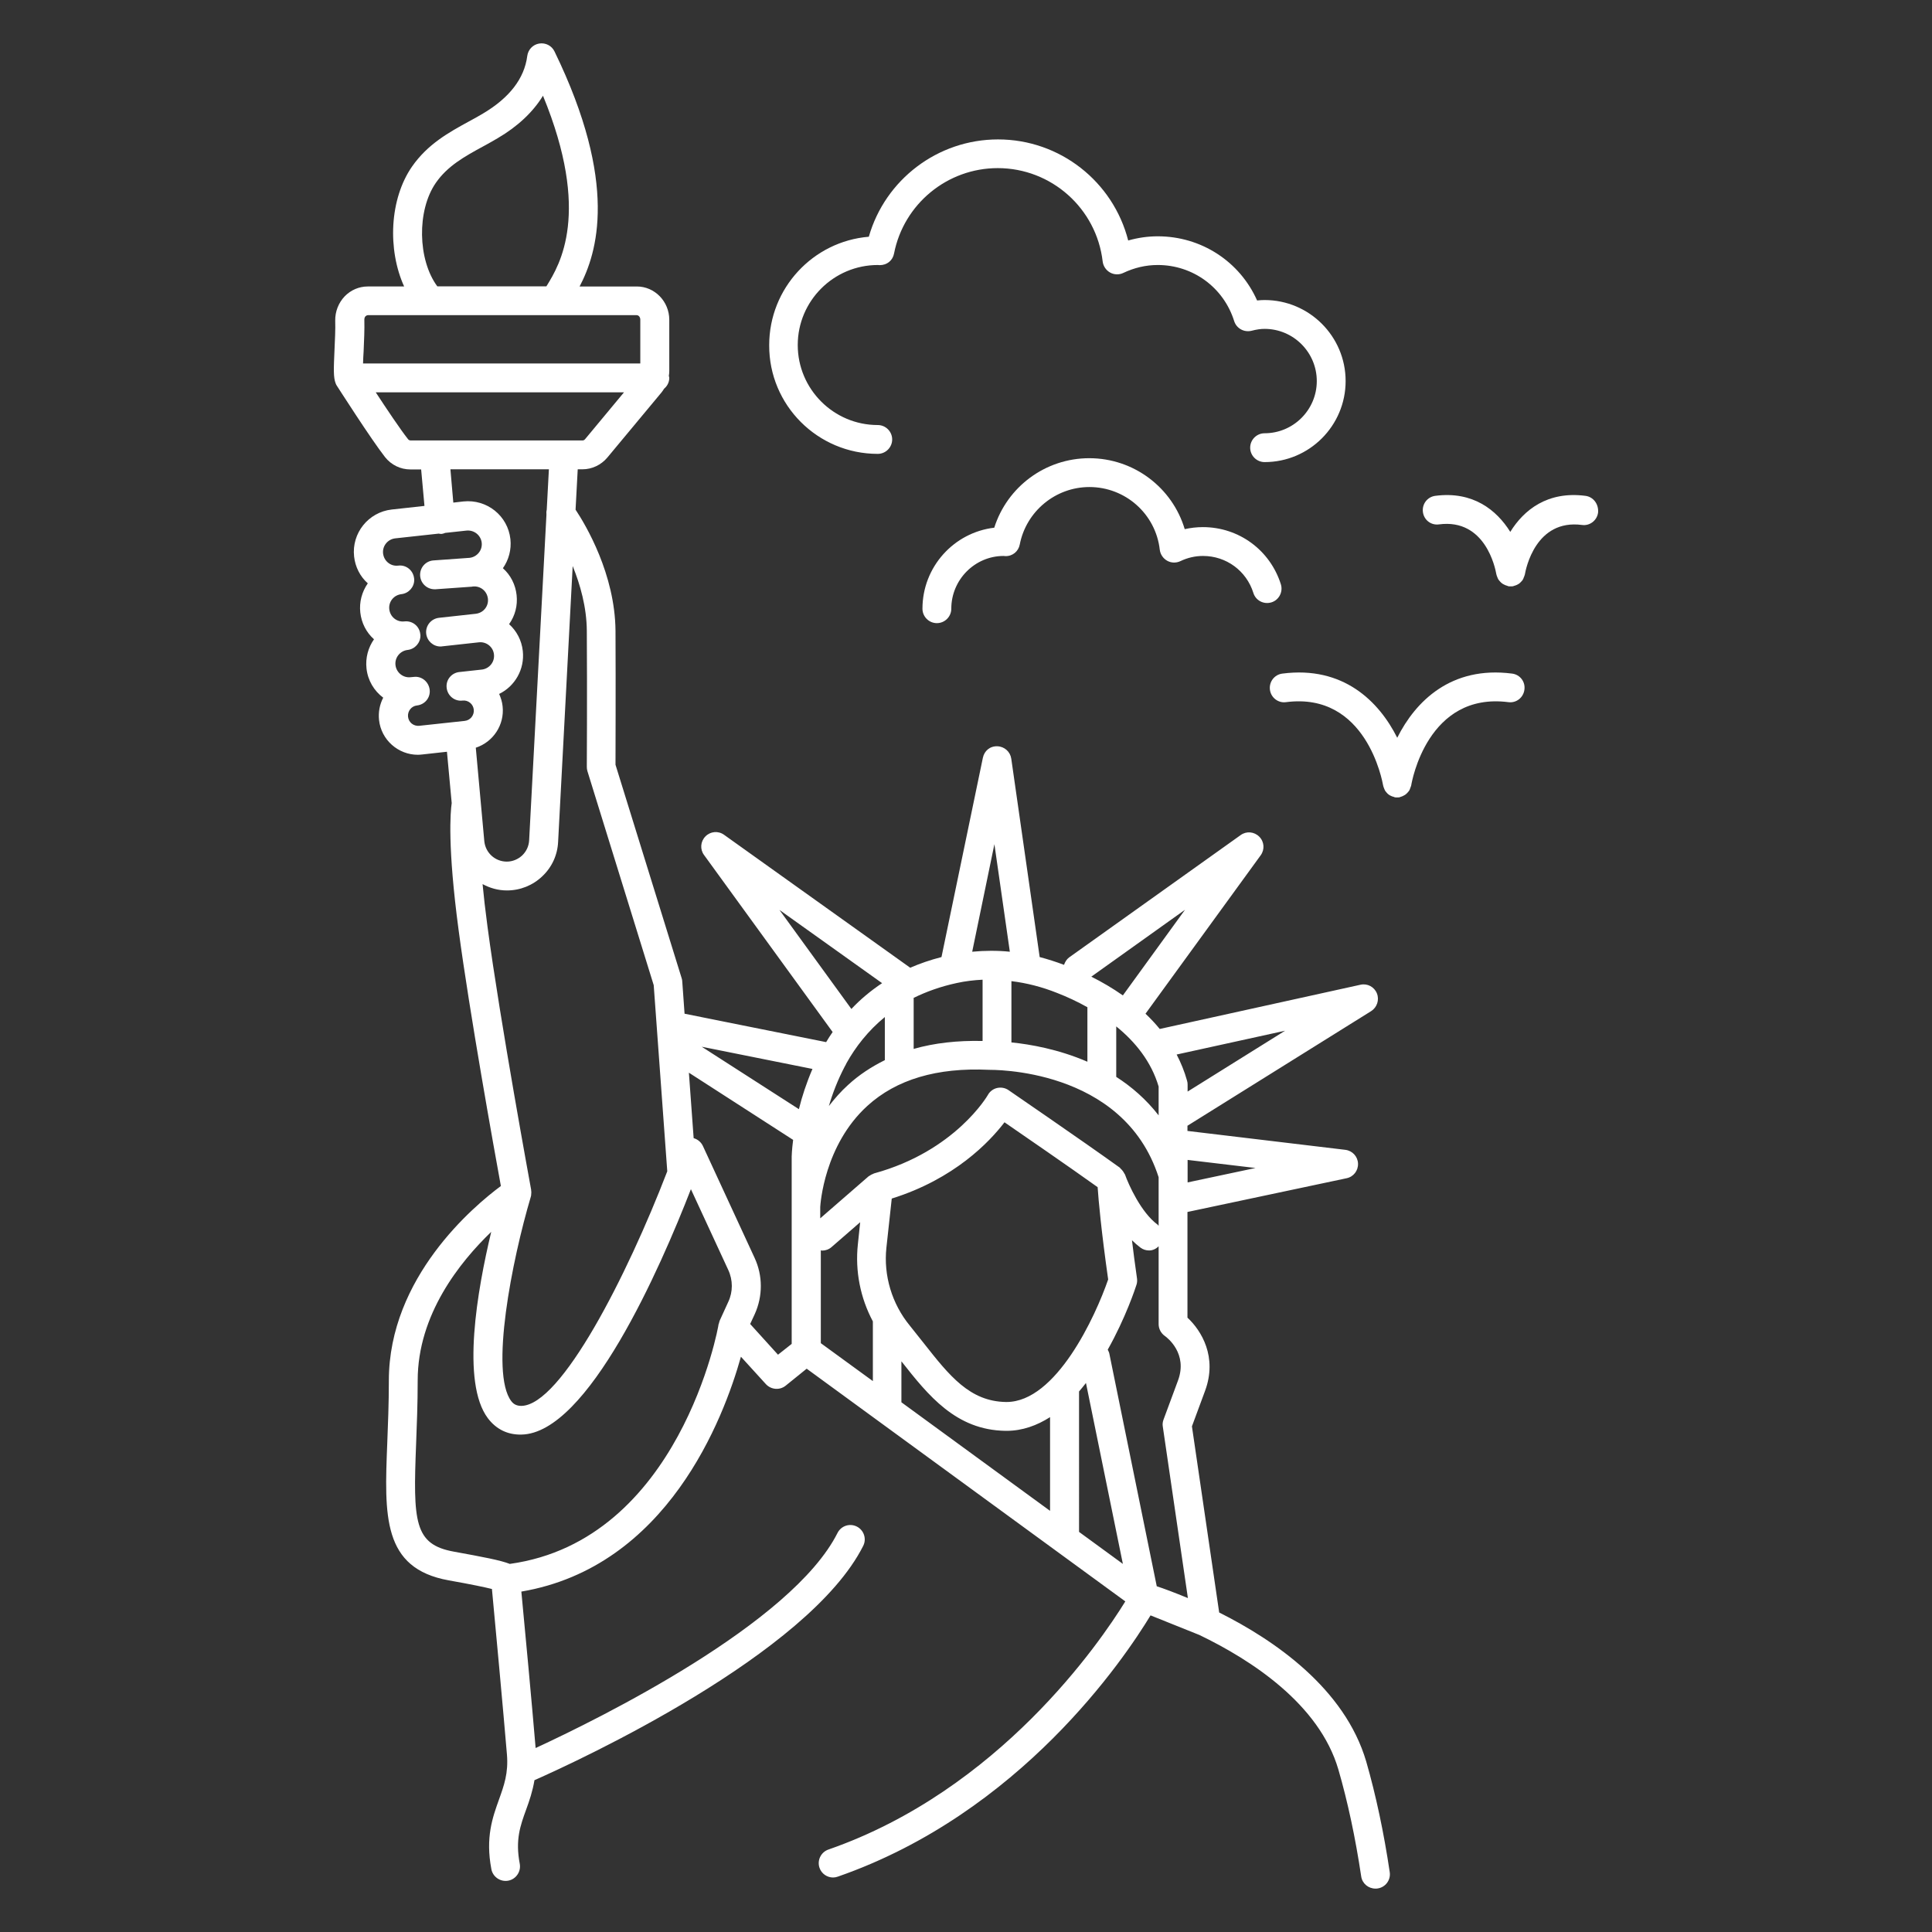 <svg id="Layer_1" enable-background="new 0 0 134 134" height="512" viewBox="0 0 134 134" width="512"
     xmlns="http://www.w3.org/2000/svg" fill="#FFFFFF">
    <rect x="0" y="0" width="134" height="134" fill="#333333" stroke="none"/>
    <g>
        <path d="m84.56 111.84-1.89-12.91.91-2.46c.87-2.35-.25-4.18-1.22-5.08v-7.33l11.04-2.34c.48-.1.81-.53.79-1.02s-.39-.89-.88-.95l-10.95-1.31v-.36l12.74-7.95c.41-.26.58-.78.4-1.23s-.66-.71-1.14-.6l-13.89 3.06c-.01 0-.02.01-.03.01-.31-.38-.64-.73-.99-1.06l7.99-10.99c.29-.4.25-.94-.1-1.29s-.89-.4-1.29-.11l-11.89 8.48c-.18.13-.29.32-.36.52-.56-.21-1.12-.39-1.69-.54l-1.97-13.76c-.07-.48-.47-.84-.96-.86-.52-.02-.91.32-1.01.8l-2.87 13.82c-.78.2-1.5.45-2.17.74l-12.91-9.22c-.4-.29-.95-.24-1.29.11-.35.35-.39.9-.1 1.29l8.92 12.28c-.16.23-.31.46-.45.7l-9.82-1.97-.16-2.24c0-.08-.02-.15-.04-.22l-4.59-14.81c0-.88.02-5.35 0-9.28-.03-3.93-2.06-7.34-2.77-8.41l.15-2.8h.33c.66 0 1.29-.3 1.72-.81l3.76-4.52c.07-.08.12-.17.18-.26.22-.18.36-.45.36-.75 0-.05-.02-.09-.03-.14.02-.11.03-.23.03-.34v-3.55c0-1.27-1.01-2.31-2.25-2.31h-3.97c1.22-2.32 2.72-7.13-1.74-16.3-.19-.4-.62-.62-1.06-.55s-.77.42-.83.86c-.2 1.57-1.24 2.91-3.08 4-.31.19-.63.36-.96.54-1.41.77-2.86 1.57-3.95 3.13-1.57 2.26-1.71 5.77-.55 8.32h-2.52c-.6 0-1.17.24-1.6.68-.43.45-.67 1.06-.66 1.69.02.6-.02 1.37-.05 2.04-.06 1.34-.08 1.9.08 2.31.02.06.05.11.08.16.1.15 2.37 3.71 3.35 4.96.43.54 1.07.85 1.75.85h.75l.23 2.53-2.27.25c-1.62.18-2.79 1.64-2.61 3.26.08.72.41 1.38.95 1.86-.41.59-.6 1.3-.52 2.02s.41 1.38.95 1.86c-.4.57-.6 1.28-.52 2.02.09.84.53 1.56 1.16 2.03-.24.46-.35 1-.29 1.55.15 1.38 1.33 2.41 2.69 2.41.1 0 .2-.01.3-.02l1.72-.19.33 3.56c-.09.63-.3 2.98.48 8.82.76 5.72 2.47 15.23 2.93 17.74-1.86 1.38-7.77 6.32-7.77 13.5 0 1.59-.06 3.05-.11 4.33-.2 5.04-.35 8.69 4.26 9.52 1.63.29 2.52.48 3 .6.19 2 .81 8.7 1.04 11.47.11 1.3-.2 2.15-.55 3.13-.44 1.23-.95 2.62-.53 4.83.1.54.63.9 1.17.8s.9-.63.8-1.17c-.32-1.67.04-2.65.45-3.78.22-.6.44-1.25.57-2.02 3.1-1.37 19.01-8.72 22.8-16.25.25-.49.05-1.09-.44-1.34-.5-.25-1.09-.05-1.34.44-3.17 6.31-16.59 12.91-20.94 14.92-.23-2.76-.77-8.58-.99-10.85 10.12-1.72 14.02-11.98 15.23-16.29l1.73 1.9c.36.39.96.44 1.37.11l1.46-1.18 22.1 16.14c-1.75 2.84-8.74 13.09-20.59 17.21-.52.18-.8.75-.62 1.27.14.41.53.67.94.67.11 0 .22-.02.33-.06 12.68-4.41 19.87-15.12 21.69-18.12l3.39 1.36c3.55 1.71 8.31 4.77 9.64 9.34.65 2.24 1.18 4.73 1.58 7.4.07.5.5.85.99.85.05 0 .1 0 .15-.01.55-.08.92-.59.84-1.13-.41-2.76-.96-5.34-1.63-7.67-1.49-5.08-6.38-8.43-10.2-10.34zm-18.2-43.66c.59-.13 1.19-.2 1.79-.23v4.25c-1.75-.04-3.34.14-4.78.55v-3.54c.88-.43 1.87-.79 2.99-1.03zm14 13.47v3.37c-.03-.02-.04-.06-.07-.08-1.15-.84-2.02-2.79-2.26-3.47-.01-.03-.03-.05-.05-.08-.02-.05-.06-.1-.09-.15-.05-.07-.1-.13-.17-.19-.02-.02-.03-.05-.06-.07-2.77-1.99-7.66-5.33-7.71-5.37-.23-.16-.52-.21-.79-.15s-.51.24-.64.48c-.02.04-2.26 3.9-7.88 5.44-.01 0-.02.01-.03.01-.03.01-.05.03-.08.04-.09.03-.16.08-.24.13-.02.01-.03.02-.05.03l-3.35 2.91v-.79c.01-.18.27-4.28 3.27-7.01 2.01-1.83 4.82-2.67 8.43-2.5.12.01 9.32-.2 11.77 7.45zm-10.55 15.59c-.01 0-.03 0-.04 0-2.51-.04-3.92-1.82-5.7-4.08-.32-.4-.64-.81-.97-1.22-1.24-1.51-1.83-3.48-1.62-5.41l.37-3.4c4.35-1.36 6.78-3.93 7.82-5.29 1.42.98 4.39 3.02 6.46 4.5.06.9.25 3.02.73 6.4-.88 2.56-3.61 8.5-7.05 8.5zm-8.44-23.71c-.93.46-1.79 1.02-2.55 1.72-.51.46-.94.96-1.33 1.46.25-.86.61-1.8 1.1-2.74.05-.07.08-.15.12-.23.63-1.13 1.5-2.25 2.66-3.2zm-4.45 13.19c.03 0 .07.02.1.02.23 0 .47-.08.66-.25l1.98-1.72-.16 1.53c-.2 1.85.17 3.72 1.04 5.35v4.14l-3.61-2.63v-6.44zm5.61 7.71c1.85 2.35 3.77 4.76 7.21 4.81h.07c1.1 0 2.11-.37 3.02-.95v6.5l-10.31-7.53v-2.83zm12.31 2.08c.17-.19.32-.39.48-.59l2.56 12.55-3.04-2.22zm7.55 14.33c-.92-.38-1.67-.66-2.16-.82l-3.29-16.14c-.02-.1-.07-.18-.11-.27 1.25-2.22 1.93-4.3 1.99-4.49.05-.14.06-.3.04-.45-.14-1-.26-1.87-.35-2.65.19.19.39.36.6.52.18.13.38.19.59.19.25 0 .48-.11.66-.29v5.4c0 .32.16.63.43.82.17.12 1.61 1.22.91 3.1l-1 2.7c-.06.16-.08.33-.05.49zm4.69-29.83-4.71 1v-1.56zm2.05-9.52-6.76 4.22v-.49c0-.09-.01-.18-.04-.27-.18-.65-.43-1.25-.72-1.81zm-8.77 3.87v2c-.86-1.11-1.88-1.99-2.94-2.67v-3.5c1.32 1.07 2.43 2.44 2.94 4.17zm-2.48-6.32c-.71-.5-1.45-.93-2.19-1.3l6.5-4.64zm-2.46.82v3.78c-2.01-.87-3.98-1.21-5.27-1.34v-4.25c1.06.13 2.12.4 3.17.82.67.26 1.39.59 2.1.99zm-6.45-11.31 1.07 7.46c-.88-.09-1.75-.08-2.61 0zm-14.91 4.56 7.12 5.08c-.81.54-1.52 1.14-2.13 1.79zm1.35 13.82-6.74-4.33 7.68 1.54c-.42.98-.73 1.93-.94 2.79zm-25.18-64.25c.81-1.17 2-1.83 3.27-2.52.34-.19.68-.37 1.01-.57 1.4-.82 2.46-1.82 3.15-2.95 3.35 8.14 1.15 11.73.28 13.15-.02.03-.03.04-.04.07h-7.57c-1.36-1.84-1.43-5.26-.1-7.18zm-4.96 9.49c0-.13.05-.21.09-.24.03-.03.09-.07.16-.07h18.64c.14 0 .25.14.25.31v3.04h-19.23c.01-.28.02-.58.04-.84.03-.72.07-1.52.05-2.2zm3.03 8.29c-.53-.67-1.5-2.12-2.24-3.25h17.22l-2.7 3.25c-.05.06-.11.09-.18.09h-1.27-8.98-1.65c-.09 0-.15-.03-.2-.09zm2.94 2.09h6.83l-.15 2.81c-.03.11-.03.23-.02.34l-1.2 22.58c-.02.4-.19.77-.48 1.05-.29.27-.67.43-1.07.43-.81 0-1.48-.61-1.56-1.42l-.59-6.48c1.2-.39 2-1.58 1.86-2.87-.03-.3-.12-.59-.24-.86 1.09-.53 1.78-1.71 1.64-2.98-.08-.74-.43-1.39-.95-1.86.42-.59.6-1.3.52-2.02-.08-.72-.41-1.38-.95-1.86.4-.57.6-1.28.52-2.02-.18-1.62-1.63-2.78-3.26-2.61l-.7.08zm-2.16 17.79c-.4.04-.74-.24-.78-.63s.24-.74.62-.78c.55-.06.95-.55.88-1.1s-.56-.95-1.1-.88l-.22.02c-.52.06-.99-.32-1.05-.84s.32-.99.84-1.05c.51-.06.89-.49.89-.99 0-.04 0-.07-.01-.11-.06-.55-.54-.94-1.1-.88-.25.03-.5-.04-.7-.2s-.32-.39-.35-.64.04-.5.2-.7.39-.32.64-.35c.51-.06.89-.49.89-.99 0-.04 0-.07-.01-.11-.06-.55-.55-.95-1.1-.88-.26.03-.5-.04-.7-.2s-.32-.39-.35-.64c-.06-.52.32-.99.84-1.05l3.02-.33c.07.01.13.03.21.02.09-.01.16-.04.24-.07l1.48-.16c.52-.05.99.32 1.05.84s-.32.99-.84 1.05l-2.51.18c-.55.04-.96.52-.92 1.07.04.53.48.93 1 .93h.07l2.54-.18c.01 0 .01 0 .02-.01h.02c.25-.03.5.04.7.2s.32.39.35.64c.03.25-.04.5-.2.7s-.39.32-.64.35l-2.55.28c-.55.06-.95.55-.89 1.1.06.51.49.89.99.89.04 0 .07 0 .11-.01l2.55-.28c.52-.06 1 .32 1.05.84.06.52-.32.99-.84 1.05l-1.55.17s0 0-.01 0c-.55.06-.95.55-.88 1.1.06.55.56.95 1.1.88.19-.02.37.03.52.15s.24.29.26.48c.04.39-.24.74-.63.78zm4.39 10.98c.5.27 1.07.44 1.69.44.92 0 1.79-.35 2.45-.98.67-.63 1.06-1.48 1.1-2.4l1.01-19.12c.52 1.28.97 2.85.98 4.5.03 4.38 0 9.41 0 9.42 0 .1.01.2.04.3l4.6 14.85.94 12.91c-2.78 7.23-7.36 16.23-10.12 16.27-.29 0-.52-.09-.7-.33-1.49-1.97.04-9.75 1.36-14.19 0-.01 0-.03.01-.04.01-.03.01-.07.01-.1.01-.09.02-.18 0-.26 0-.02 0-.04 0-.06-.02-.12-2.16-11.72-3.03-18.27-.15-1.12-.26-2.09-.34-2.94zm1.89 47.15c-.67-.26-1.85-.48-3.88-.85-2.77-.5-2.83-2.08-2.62-7.47.05-1.3.11-2.78.11-4.41 0-4.57 2.93-8.21 5.1-10.3-.96 4.01-2.1 10.45-.23 12.93.57.75 1.35 1.15 2.32 1.13 4.61-.07 9.64-11.56 11.76-17.02l2.59 5.6c.33.71.33 1.52 0 2.22l-.59 1.29c-.03.07-.04.14-.06.21 0 .01-.01.03-.02.04 0 .16-2.7 15-14.48 16.63zm18.6-14.51-1.93-2.13.32-.69c.56-1.24.56-2.66-.01-3.89l-3.59-7.77c-.13-.27-.36-.46-.64-.54l-.33-4.54 7.23 4.66c-.09.7-.1 1.13-.1 1.15v13z"/>
        <path d="m60.88 31.48c.55 0 1-.45 1-1s-.45-1-1-1c-3.06 0-5.55-2.49-5.55-5.55s2.49-5.55 5.56-5.55c.02 0 .11.01.12.01.52 0 .91-.33 1-.81.67-3.43 3.69-5.92 7.19-5.92 3.72 0 6.85 2.79 7.28 6.48.04.32.23.6.51.76s.63.17.92.03c.76-.36 1.56-.55 2.39-.55 2.44 0 4.57 1.56 5.3 3.89.16.51.69.8 1.21.67.35-.09.63-.13.9-.13 2 0 3.62 1.63 3.62 3.62 0 2-1.63 3.62-3.62 3.62-.55 0-1 .45-1 1s.45 1 1 1c3.1 0 5.62-2.52 5.62-5.62s-2.52-5.62-5.62-5.62c-.17 0-.34.01-.52.03-1.2-2.7-3.87-4.45-6.89-4.45-.7 0-1.38.1-2.05.29-1.04-4.07-4.72-7.01-9.03-7.01-4.18 0-7.83 2.79-8.96 6.75-3.87.32-6.91 3.57-6.91 7.52-.02 4.16 3.36 7.54 7.53 7.54z"/>
        <path d="m83.43 36.56c-.43 0-.85.05-1.26.14-.86-2.88-3.53-4.92-6.62-4.92-3.04 0-5.69 1.98-6.59 4.82-2.8.33-4.98 2.72-4.98 5.62 0 .55.45 1 1 1s1-.45 1-1c0-2.02 1.64-3.66 3.63-3.66.01 0 .1.01.11.01.51.02.92-.33 1.01-.81.45-2.3 2.48-3.98 4.83-3.98 2.5 0 4.6 1.87 4.88 4.35.04.32.23.6.51.76s.62.17.92.03c.5-.24 1.03-.36 1.57-.36 1.61 0 3.01 1.03 3.49 2.56.16.53.72.82 1.25.66s.82-.73.66-1.25c-.75-2.38-2.92-3.97-5.41-3.97z"/>
        <path d="m104.88 46.72c-4.24-.55-6.71 1.93-7.97 4.45-1.27-2.53-3.75-5-7.97-4.45-.55.07-.93.57-.86 1.12s.58.94 1.12.86c5.57-.72 6.68 5.5 6.73 5.77 0 .01.01.02.01.04.01.05.03.1.05.15.03.07.05.14.09.2.03.04.06.07.09.11.05.06.1.11.16.15.04.03.08.05.12.07.07.04.14.06.22.08.03.01.05.02.07.03.05.01.1.01.15.01h.01c.05 0 .11 0 .16-.01.03 0 .05-.02.08-.03.07-.02.14-.04.2-.08.05-.02.09-.05.14-.08.06-.04.1-.09.15-.14.04-.04.07-.08.1-.12.04-.06.06-.12.08-.18.02-.05.04-.1.06-.16 0-.01.01-.02.01-.04.04-.26 1.14-6.48 6.73-5.77.56.08 1.05-.32 1.12-.86.08-.55-.3-1.05-.85-1.12z"/>
        <path d="m109.96 34.39c-2.63-.34-4.27.98-5.21 2.5-.95-1.52-2.59-2.84-5.2-2.5-.55.07-.93.57-.86 1.12s.56.94 1.12.86c3.21-.42 3.9 3.04 3.97 3.44 0 .01.01.02.01.04.01.05.03.1.05.15.03.07.05.14.09.2.03.04.06.07.09.11.05.06.1.11.17.16.04.03.08.05.12.07.07.04.15.07.23.09.02.01.04.02.07.03.05.01.1.01.15.01h.02c.05 0 .11 0 .16-.01.03-.01.06-.02.09-.03.07-.02.13-.04.19-.07.05-.03.1-.05.14-.08.05-.04.1-.08.14-.13.04-.04.08-.08.11-.13.04-.06.06-.12.08-.18.02-.05.05-.1.06-.16 0-.01.01-.02.01-.03.07-.4.75-3.86 3.96-3.44.55.08 1.05-.32 1.12-.86.05-.59-.33-1.09-.88-1.16z"/>
    </g>
</svg>